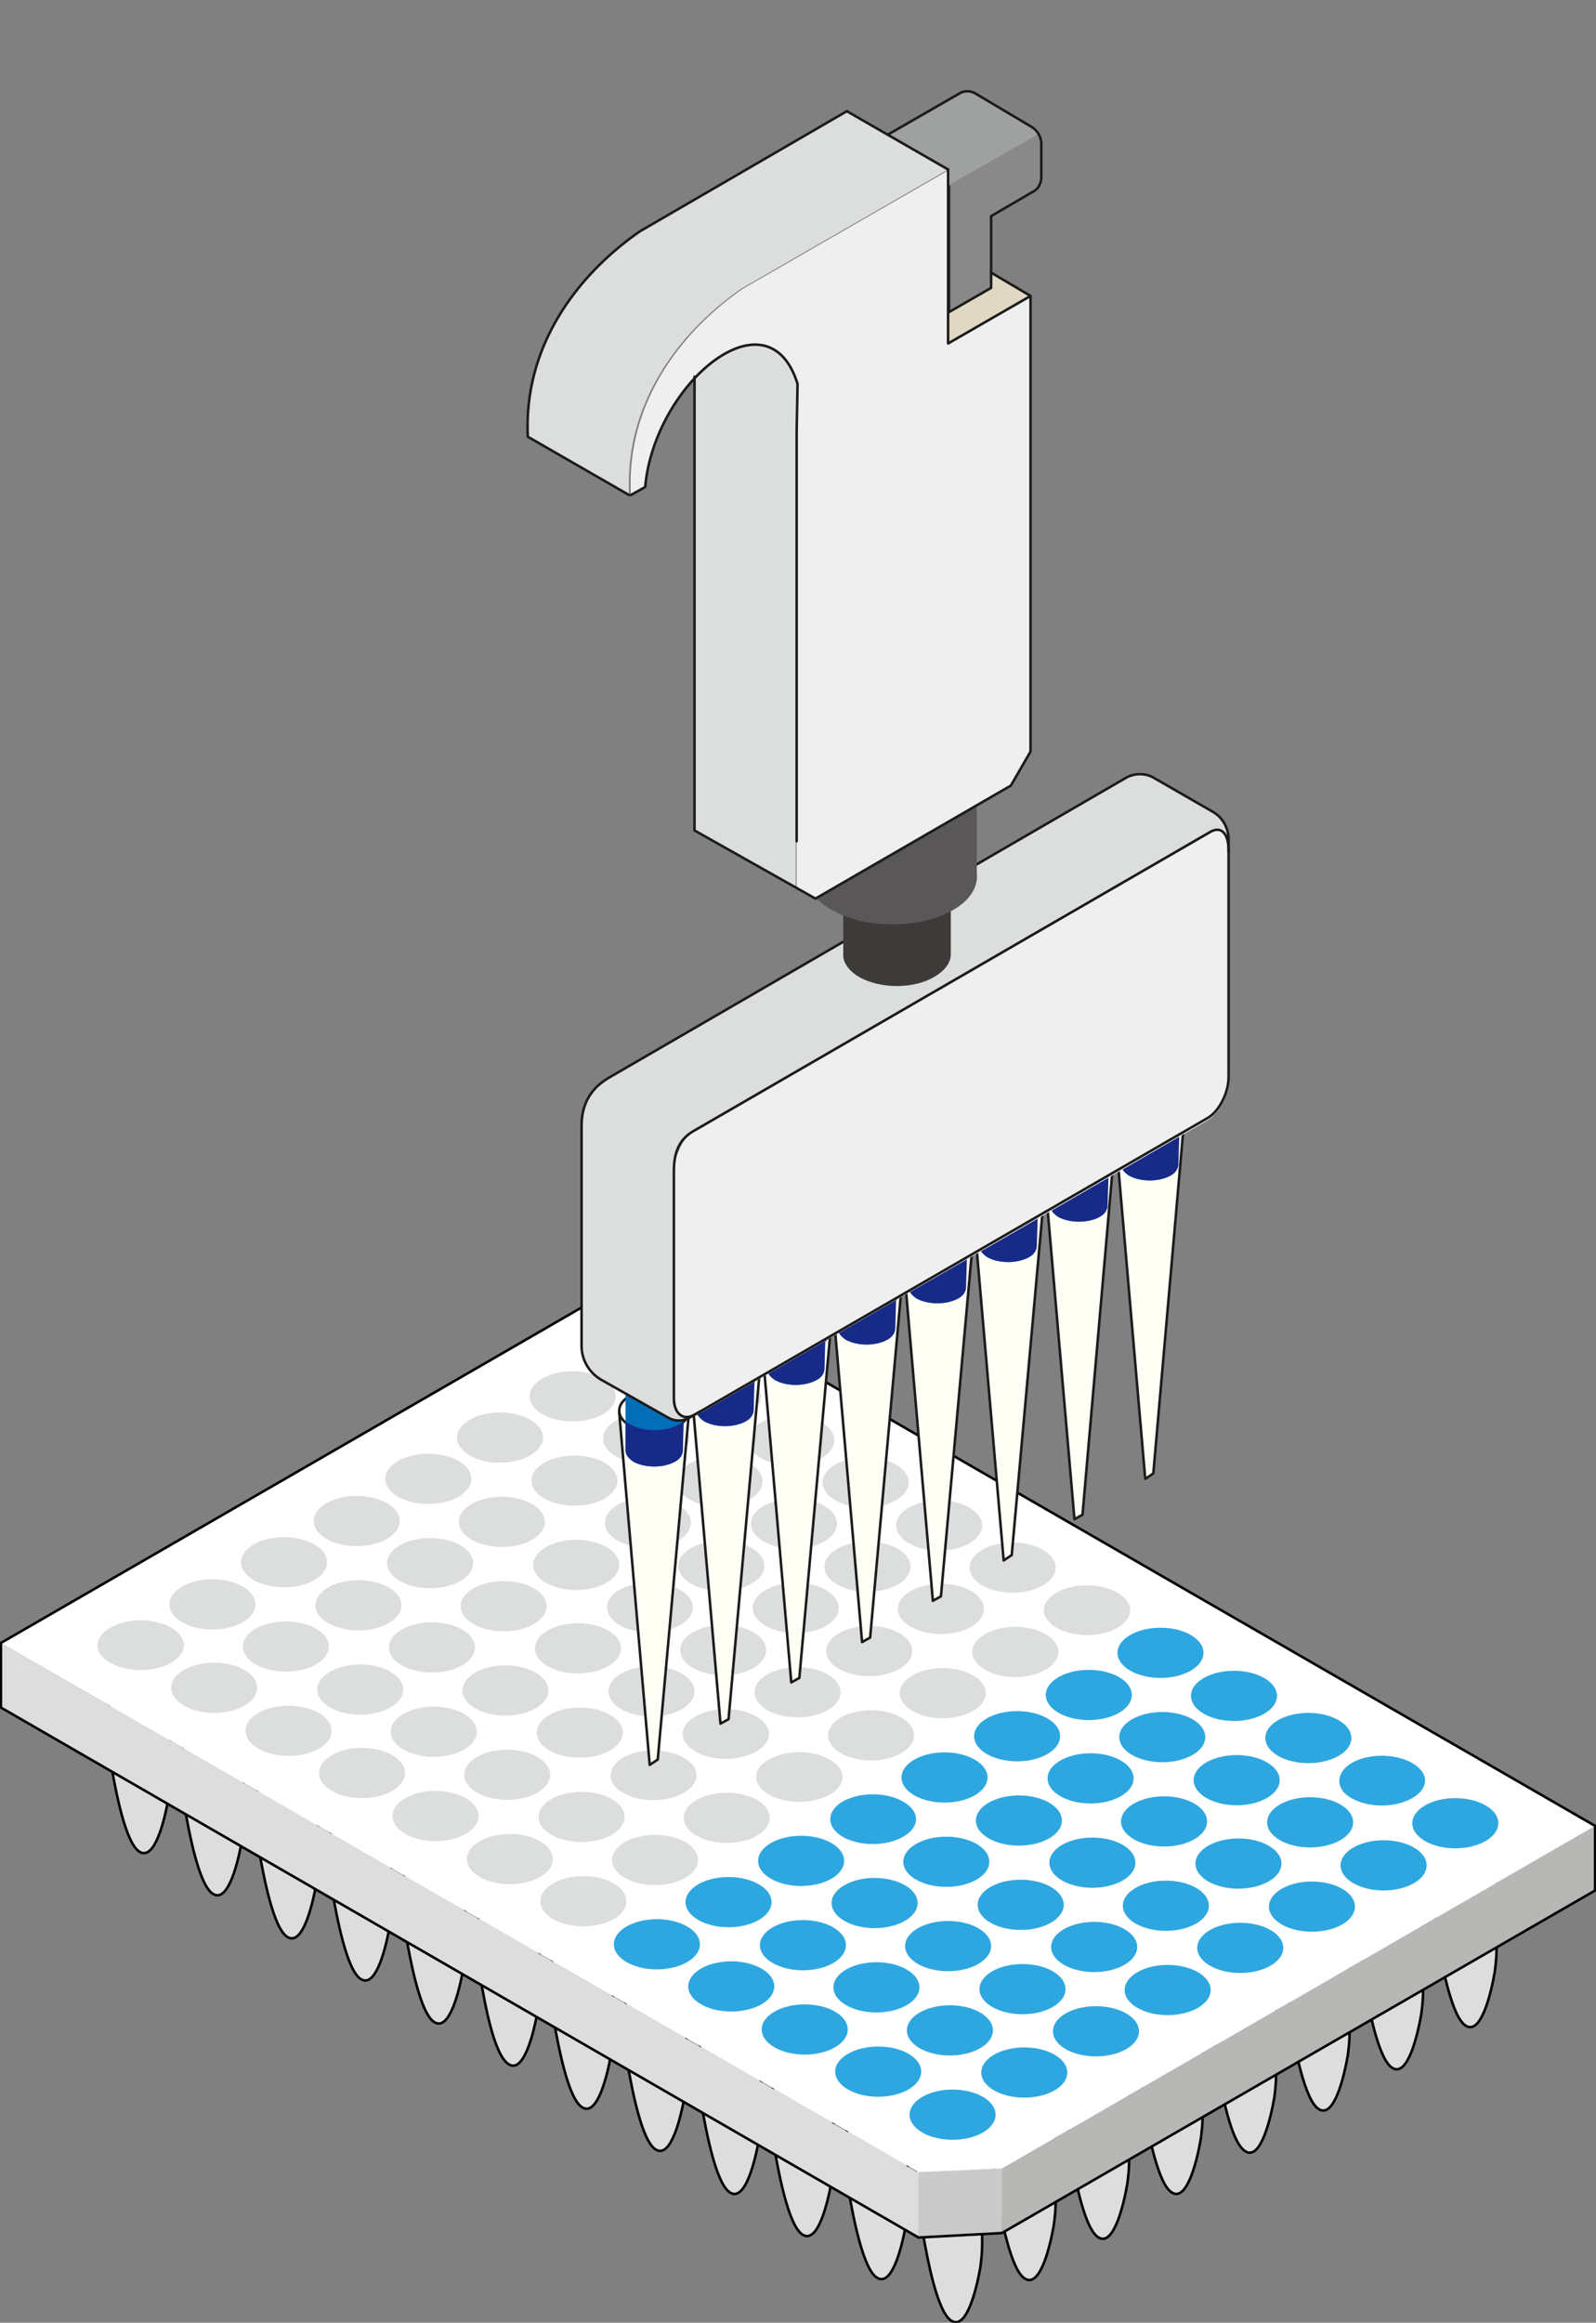 <?xml version="1.0" encoding="utf-8"?>
<!-- Generator: Adobe Illustrator 22.0.1, SVG Export Plug-In . SVG Version: 6.00 Build 0)  -->
<svg version="1.1" id="Layer_1" xmlns="http://www.w3.org/2000/svg" xmlns:xlink="http://www.w3.org/1999/xlink" x="0px" y="0px"
	 viewBox="0 0 178.1 259" style="enable-background:new 0 0 178.1 259;" xml:space="preserve">
<rect x="0" y="0" width="178.1" height="259" fill="#808080" stroke="none"/>
<style type="text/css">
	.st0{fill:#DDDDDD;stroke:#000000;stroke-width:0.283;stroke-linecap:round;stroke-linejoin:round;stroke-miterlimit:10;}
	.st1{fill:#CACACA;}
	.st2{fill:#B7B7B6;}
	.st3{fill:#DDDDDD;}
	.st4{fill:#FFFFFF;}
	.st5{fill:none;stroke:#000000;stroke-width:0.283;stroke-linecap:round;stroke-linejoin:round;stroke-miterlimit:10;}
	.st6{fill:#DCDDDD;}
	.st7{fill:#2EA7E0;}
	.st8{fill:#FFFFF6;}
	.st9{fill:none;stroke:#1B1B1B;stroke-width:0.283;stroke-linecap:round;stroke-linejoin:round;stroke-miterlimit:10;}
	.st10{fill:#036EB8;}
	.st11{fill:#172A88;}
	.st12{fill:#EFEFEF;}
	.st13{fill:#3E3A39;}
	.st14{fill:#595757;}
	.st15{fill:#E0D8C3;}
	.st16{fill:#9FA0A0;}
	.st17{fill:#898989;}
</style>
<g id="tube">
	<path class="st0" d="M160.2,200.8l6.8,3.9v12.7c0,0.9-0.1,1.7-0.2,2.5c-0.4,2.3-1.5,7-3.2,6c-1.6-0.9-2.7-6.9-3.2-9.7
		c-0.1-0.9-0.2-1.8-0.2-2.7L160.2,200.8L160.2,200.8z"/>
	<path class="st0" d="M152,205.5l6.8,3.9v12.7c0,0.9-0.1,1.7-0.2,2.5c-0.4,2.3-1.5,7-3.2,6c-1.6-0.9-2.7-6.9-3.2-9.7
		c-0.1-0.9-0.2-1.8-0.2-2.7L152,205.5L152,205.5z"/>
	<path class="st0" d="M143.8,210.1l6.8,3.9v12.7c0,0.9-0.1,1.7-0.2,2.5c-0.4,2.3-1.5,7-3.2,6c-1.6-0.9-2.7-6.9-3.2-9.7
		c-0.1-0.9-0.2-1.8-0.2-2.7L143.8,210.1L143.8,210.1z"/>
	<path class="st0" d="M135.6,214.8l6.8,3.9v12.7c0,0.9-0.1,1.7-0.2,2.5c-0.4,2.3-1.5,7-3.2,6s-2.7-6.9-3.2-9.7
		c-0.1-0.9-0.2-1.8-0.2-2.7L135.6,214.8L135.6,214.8z"/>
	<path class="st0" d="M127.4,219.5l6.8,3.9V236c0,0.9-0.1,1.7-0.2,2.5c-0.4,2.3-1.5,7-3.2,6c-1.6-0.9-2.7-6.9-3.2-9.7
		c-0.1-0.9-0.2-1.8-0.2-2.7C127.4,232.1,127.4,219.5,127.4,219.5z"/>
	<path class="st0" d="M119.2,224.4l6.8,3.9V241c0,0.9-0.1,1.7-0.2,2.5c-0.4,2.3-1.5,7-3.2,6c-1.6-0.9-2.7-6.9-3.2-9.7
		c-0.1-0.9-0.2-1.8-0.2-2.7L119.2,224.4L119.2,224.4z"/>
	<path class="st0" d="M111,229l6.8,3.9v12.7c0,0.9-0.1,1.7-0.2,2.5c-0.4,2.3-1.5,7-3.2,6c-1.6-0.9-2.7-6.9-3.2-9.7
		c-0.1-0.9-0.2-1.8-0.2-2.7L111,229L111,229z"/>
	<path class="st0" d="M102.8,233.7l6.8,3.9v12.7c0,0.9-0.1,1.7-0.2,2.5c-0.4,2.3-1.5,7-3.2,6c-1.6-0.9-2.7-6.9-3.2-9.7
		c-0.1-0.9-0.2-1.8-0.2-2.7L102.8,233.7L102.8,233.7z"/>
	<path class="st0" d="M94.5,228.9l6.8,3.9v12.7c0,0.9-0.1,1.7-0.2,2.5c-0.4,2.3-1.5,7-3.2,6c-1.6-0.9-2.7-6.9-3.2-9.7
		c-0.1-0.9-0.2-1.8-0.2-2.7L94.5,228.9L94.5,228.9z"/>
	<path class="st0" d="M86.3,224.1L93,228v12.7c0,0.9-0.1,1.7-0.2,2.5c-0.4,2.3-1.5,7-3.2,6c-1.6-0.9-2.7-6.9-3.2-9.7
		c-0.1-0.9-0.2-1.8-0.2-2.7L86.3,224.1L86.3,224.1z"/>
	<path class="st0" d="M78.1,219.4l6.8,3.9V236c0,0.9-0.1,1.7-0.2,2.5c-0.4,2.3-1.5,7-3.2,6c-1.6-0.9-2.7-6.9-3.2-9.7
		c-0.1-0.9-0.2-1.8-0.2-2.7L78.1,219.4L78.1,219.4z"/>
	<path class="st0" d="M69.8,214.6l6.8,3.9v12.7c0,0.9-0.1,1.7-0.2,2.5c-0.4,2.3-1.5,7-3.2,6c-1.6-0.9-2.7-6.9-3.2-9.7
		c-0.1-0.9-0.2-1.8-0.2-2.7L69.8,214.6L69.8,214.6z"/>
	<path class="st0" d="M61.6,209.9l6.8,3.9v12.7c0,0.9-0.1,1.7-0.2,2.5c-0.4,2.3-1.5,7-3.2,6c-1.6-0.9-2.7-6.9-3.2-9.7
		c-0.1-0.9-0.2-1.8-0.2-2.7C61.6,222.6,61.6,209.9,61.6,209.9z"/>
	<path class="st0" d="M53.4,205.1l6.8,3.9v12.7c0,0.9-0.1,1.7-0.2,2.5c-0.4,2.3-1.5,7-3.2,6s-2.7-6.9-3.2-9.7
		c-0.1-0.9-0.2-1.8-0.2-2.7C53.4,217.8,53.4,205.1,53.4,205.1z"/>
	<path class="st0" d="M45.1,200.4l6.8,3.9V217c0,0.9-0.1,1.7-0.2,2.5c-0.4,2.3-1.5,7-3.2,6c-1.6-0.9-2.7-6.9-3.2-9.7
		c-0.1-0.9-0.2-1.8-0.2-2.7C45.1,213.1,45.1,200.4,45.1,200.4z"/>
	<path class="st0" d="M36.9,195.6l6.8,3.9v12.7c0,0.9-0.1,1.7-0.2,2.5c-0.4,2.3-1.5,7-3.2,6c-1.6-0.9-2.7-6.9-3.2-9.7
		c-0.1-0.9-0.2-1.8-0.2-2.7C36.9,208.3,36.9,195.6,36.9,195.6z"/>
	<path class="st0" d="M28.7,190.9l6.8,3.9v12.7c0,0.9-0.1,1.7-0.2,2.5c-0.4,2.3-1.5,7-3.2,6c-1.6-0.9-2.7-6.9-3.2-9.7
		c-0.1-0.9-0.2-1.8-0.2-2.7C28.7,203.6,28.7,190.9,28.7,190.9z"/>
	<path class="st0" d="M20.4,186.1l6.8,3.9v12.7c0,0.9-0.1,1.7-0.2,2.5c-0.4,2.3-1.5,7-3.2,6c-1.6-0.9-2.7-6.9-3.2-9.7
		c-0.1-0.9-0.2-1.8-0.2-2.7C20.4,198.8,20.4,186.1,20.4,186.1z"/>
	<path class="st0" d="M12.2,181.4l6.8,3.9V198c0,0.9-0.1,1.7-0.2,2.5c-0.4,2.3-1.5,7-3.2,6c-1.6-0.9-2.7-6.9-3.2-9.7
		c-0.1-0.9-0.2-1.8-0.2-2.7V181.4z"/>
</g>
<g id="colour_00000031925499990504231240000010936609016988923567_">
	<polygon class="st1" points="111.8,249.1 102.5,249.5 102.3,242.1 112,241.8 	"/>
	<path class="st2" d="M178,203.6c0,0.1,0,7.2,0,7.2L111.8,249v-0.1v-7.1L178,203.6z"/>
	<polygon class="st3" points="102.5,242.4 102.5,249.5 0.1,190.4 0.1,183.2 102.5,242.3 	"/>
	<path class="st4" d="M178,203.6l-66.2,38.2l-9.3,0.4l-102.4-59l71.2-41.1L178,203.6z"/>
</g>
<path id="line_00000181045925085135365470000002340904314283159192_" class="st5" d="M102.5,249.5L0.1,190.4v-7.2l71.2-41.1
	L178,203.6c0,0.1,0,7.2,0,7.2L111.8,249L102.5,249.5"/>
<g>
	<ellipse class="st6" cx="71.9" cy="151" rx="4.8" ry="2.8"/>
	<ellipse class="st6" cx="63.9" cy="155.7" rx="4.8" ry="2.8"/>
	<ellipse class="st6" cx="55.8" cy="160.3" rx="4.8" ry="2.8"/>
	<ellipse class="st6" cx="47.8" cy="164.9" rx="4.8" ry="2.8"/>
	<ellipse class="st6" cx="39.8" cy="169.6" rx="4.8" ry="2.8"/>
	<ellipse class="st6" cx="31.7" cy="174.2" rx="4.8" ry="2.8"/>
	<ellipse class="st6" cx="23.7" cy="178.9" rx="4.8" ry="2.8"/>
	<path class="st6" d="M12.3,181.5c1.9-1.1,4.9-1.1,6.8,0s1.9,2.8,0,3.9c-1.9,1.1-4.9,1.1-6.8,0C10.4,184.4,10.4,182.6,12.3,181.5z"
		/>
</g>
<g>
	<ellipse class="st6" cx="80.1" cy="155.8" rx="4.8" ry="2.8"/>
	<ellipse class="st6" cx="72.1" cy="160.4" rx="4.8" ry="2.8"/>
	<ellipse class="st6" cx="64.1" cy="165.1" rx="4.8" ry="2.8"/>
	<ellipse class="st6" cx="56" cy="169.7" rx="4.8" ry="2.8"/>
	<ellipse class="st6" cx="48" cy="174.3" rx="4.8" ry="2.8"/>
	<ellipse class="st6" cx="40" cy="179" rx="4.8" ry="2.8"/>
	<ellipse class="st6" cx="31.9" cy="183.6" rx="4.8" ry="2.8"/>
	<ellipse class="st6" cx="23.9" cy="188.2" rx="4.8" ry="2.8"/>
</g>
<g>
	<ellipse class="st6" cx="88.3" cy="160.6" rx="4.8" ry="2.8"/>
	<ellipse class="st6" cx="80.3" cy="165.2" rx="4.8" ry="2.8"/>
	<ellipse class="st6" cx="72.3" cy="169.8" rx="4.8" ry="2.8"/>
	<ellipse class="st6" cx="64.3" cy="174.5" rx="4.8" ry="2.8"/>
	<ellipse class="st6" cx="56.2" cy="179.1" rx="4.8" ry="2.8"/>
	<ellipse class="st6" cx="48.2" cy="183.7" rx="4.8" ry="2.8"/>
	<ellipse class="st6" cx="40.2" cy="188.4" rx="4.8" ry="2.8"/>
	<ellipse class="st6" cx="32.2" cy="193" rx="4.8" ry="2.8"/>
</g>
<g>
	<ellipse class="st6" cx="96.6" cy="165.3" rx="4.8" ry="2.8"/>
	<ellipse class="st6" cx="88.6" cy="169.9" rx="4.8" ry="2.8"/>
	<ellipse class="st6" cx="80.5" cy="174.6" rx="4.8" ry="2.8"/>
	<path class="st6" d="M69.1,177.3c1.9-1.1,4.9-1.1,6.8,0s1.9,2.8,0,3.9s-4.9,1.1-6.8,0C67.3,180.1,67.3,178.3,69.1,177.3z"/>
	<ellipse class="st6" cx="64.5" cy="183.8" rx="4.8" ry="2.8"/>
	<ellipse class="st6" cx="56.4" cy="188.5" rx="4.8" ry="2.8"/>
	<ellipse class="st6" cx="48.4" cy="193.1" rx="4.8" ry="2.8"/>
	<ellipse class="st6" cx="40.4" cy="197.7" rx="4.8" ry="2.8"/>
</g>
<g>
	<ellipse class="st6" cx="104.8" cy="170.1" rx="4.8" ry="2.8"/>
	<ellipse class="st6" cx="96.8" cy="174.7" rx="4.8" ry="2.8"/>
	<ellipse class="st6" cx="88.8" cy="179.3" rx="4.8" ry="2.8"/>
	<ellipse class="st6" cx="80.7" cy="184" rx="4.8" ry="2.8"/>
	<ellipse class="st6" cx="72.7" cy="188.6" rx="4.8" ry="2.8"/>
	<ellipse class="st6" cx="64.7" cy="193.2" rx="4.8" ry="2.8"/>
	<ellipse class="st6" cx="56.6" cy="197.9" rx="4.8" ry="2.8"/>
	<ellipse class="st6" cx="48.6" cy="202.5" rx="4.8" ry="2.8"/>
</g>
<g>
	<ellipse class="st6" cx="113" cy="174.8" rx="4.8" ry="2.8"/>
	<ellipse class="st6" cx="105" cy="179.4" rx="4.8" ry="2.8"/>
	<ellipse class="st6" cx="97" cy="184.1" rx="4.8" ry="2.8"/>
	<ellipse class="st6" cx="89" cy="188.7" rx="4.8" ry="2.8"/>
	<path class="st6" d="M77.6,191.4c1.9-1.1,4.9-1.1,6.8,0s1.9,2.8,0,3.9c-1.9,1.1-4.9,1.1-6.8,0C75.7,194.2,75.7,192.5,77.6,191.4z"
		/>
	<path class="st6" d="M69.5,196c1.9-1.1,4.9-1.1,6.8,0s1.9,2.8,0,3.9c-1.9,1.1-4.9,1.1-6.8,0C67.7,198.9,67.7,197.1,69.5,196z"/>
	<ellipse class="st6" cx="64.9" cy="202.6" rx="4.8" ry="2.8"/>
	<ellipse class="st6" cx="56.9" cy="207.3" rx="4.8" ry="2.8"/>
</g>
<g>
	<path class="st6" d="M117.9,177.6c1.9-1.1,4.9-1.1,6.8,0s1.9,2.8,0,3.9c-1.9,1.1-4.9,1.1-6.8,0S116,178.7,117.9,177.6z"/>
	<ellipse class="st6" cx="113.3" cy="184.2" rx="4.8" ry="2.8"/>
	<ellipse class="st6" cx="105.2" cy="188.8" rx="4.8" ry="2.8"/>
	<ellipse class="st6" cx="97.2" cy="193.5" rx="4.8" ry="2.8"/>
	<path class="st6" d="M85.8,196.2c1.9-1.1,4.9-1.1,6.8,0s1.9,2.8,0,3.9c-1.9,1.1-4.9,1.1-6.8,0C83.9,199,83.9,197.2,85.8,196.2z"/>
	<ellipse class="st6" cx="81.1" cy="202.7" rx="4.8" ry="2.8"/>
	<ellipse class="st6" cx="73.1" cy="207.4" rx="4.8" ry="2.8"/>
	<ellipse class="st6" cx="65.1" cy="212" rx="4.8" ry="2.8"/>
</g>
<g>
	<ellipse class="st7" cx="129.5" cy="184.3" rx="4.8" ry="2.8"/>
	<ellipse class="st7" cx="121.5" cy="189" rx="4.8" ry="2.8"/>
	<ellipse class="st7" cx="113.5" cy="193.6" rx="4.8" ry="2.8"/>
	<ellipse class="st7" cx="105.4" cy="198.2" rx="4.8" ry="2.8"/>
	<path class="st7" d="M94,200.9c1.9-1.1,4.9-1.1,6.8,0s1.9,2.8,0,3.9c-1.9,1.1-4.9,1.1-6.8,0C92.2,203.7,92.2,202,94,200.9z"/>
	<ellipse class="st7" cx="89.4" cy="207.5" rx="4.8" ry="2.8"/>
	<ellipse class="st7" cx="81.3" cy="212.1" rx="4.8" ry="2.8"/>
	<ellipse class="st7" cx="73.3" cy="216.8" rx="4.8" ry="2.8"/>
</g>
<g>
	<ellipse class="st7" cx="137.7" cy="189.1" rx="4.8" ry="2.8"/>
	<ellipse class="st7" cx="129.7" cy="193.7" rx="4.8" ry="2.8"/>
	<ellipse class="st7" cx="121.7" cy="198.3" rx="4.8" ry="2.8"/>
	<ellipse class="st7" cx="113.7" cy="203" rx="4.8" ry="2.8"/>
	<ellipse class="st7" cx="105.6" cy="207.6" rx="4.8" ry="2.8"/>
	<ellipse class="st7" cx="97.6" cy="212.2" rx="4.8" ry="2.8"/>
	<ellipse class="st7" cx="89.6" cy="216.9" rx="4.8" ry="2.8"/>
	<ellipse class="st7" cx="81.6" cy="221.5" rx="4.8" ry="2.8"/>
</g>
<g>
	<ellipse class="st7" cx="146" cy="193.8" rx="4.8" ry="2.8"/>
	<ellipse class="st7" cx="138" cy="198.5" rx="4.8" ry="2.8"/>
	<ellipse class="st7" cx="129.9" cy="203.1" rx="4.8" ry="2.8"/>
	<ellipse class="st7" cx="121.9" cy="207.7" rx="4.8" ry="2.8"/>
	<ellipse class="st7" cx="113.9" cy="212.4" rx="4.8" ry="2.8"/>
	<ellipse class="st7" cx="105.8" cy="217" rx="4.8" ry="2.8"/>
	<ellipse class="st7" cx="97.8" cy="221.6" rx="4.8" ry="2.8"/>
	<ellipse class="st7" cx="89.8" cy="226.3" rx="4.8" ry="2.8"/>
</g>
<g>
	<path class="st7" d="M150.8,196.6c1.9-1.1,4.9-1.1,6.8,0c1.9,1.1,1.9,2.8,0,3.9c-1.9,1.1-4.9,1.1-6.8,0
		C149,199.5,149,197.7,150.8,196.6z"/>
	<ellipse class="st7" cx="146.2" cy="203.2" rx="4.8" ry="2.8"/>
	<ellipse class="st7" cx="138.2" cy="207.8" rx="4.8" ry="2.8"/>
	<ellipse class="st7" cx="130.1" cy="212.5" rx="4.8" ry="2.8"/>
	<ellipse class="st7" cx="122.1" cy="217.1" rx="4.8" ry="2.8"/>
	<ellipse class="st7" cx="114.1" cy="221.8" rx="4.8" ry="2.8"/>
	<ellipse class="st7" cx="106" cy="226.4" rx="4.8" ry="2.8"/>
	<ellipse class="st7" cx="98" cy="231" rx="4.8" ry="2.8"/>
</g>
<g>
	<ellipse class="st7" cx="162.4" cy="203.3" rx="4.8" ry="2.8"/>
	<ellipse class="st7" cx="154.4" cy="208" rx="4.8" ry="2.8"/>
	<ellipse class="st7" cx="146.4" cy="212.6" rx="4.8" ry="2.8"/>
	<ellipse class="st7" cx="138.4" cy="217.2" rx="4.8" ry="2.8"/>
	<ellipse class="st7" cx="130.3" cy="221.9" rx="4.8" ry="2.8"/>
	<ellipse class="st7" cx="122.3" cy="226.5" rx="4.8" ry="2.8"/>
	<ellipse class="st7" cx="114.3" cy="231.1" rx="4.8" ry="2.8"/>
	<ellipse class="st7" cx="106.3" cy="235.8" rx="4.8" ry="2.8"/>
</g>
<g>
	<g>
		<g>
			<path class="st8" d="M69.1,157.6c-0.1-0.7,0.2-1.3,1.1-1.9c1.5-0.9,4-0.9,5.5,0c0.8,0.4,1.1,1,1.1,1.6v0.2
				c-0.1,0.5-0.4,1-1.1,1.4c-1.5,0.9-4,0.9-5.5,0C69.6,158.5,69.2,158,69.1,157.6z"/>
			<path class="st8" d="M84.8,152.7L84.8,152.7v0.2c-0.1,0.5-0.4,1-1.1,1.4c-1.5,0.9-4,0.9-5.5,0c-0.6-0.4-1-0.8-1.1-1.3l0,0
				c-0.1-0.7,0.2-1.3,1.1-1.8c1.5-0.9,4-0.9,5.5,0C84.4,151.6,84.8,152.2,84.8,152.7z"/>
			<path class="st8" d="M84.9,148.4c-0.1-0.7,0.2-1.3,1.1-1.9c1.5-0.9,4-0.9,5.5,0c0.8,0.4,1.1,1,1.1,1.6v0.2
				c-0.1,0.5-0.4,1-1.1,1.4c-1.5,0.9-4,0.9-5.5,0C85.4,149.4,85,148.9,84.9,148.4z"/>
			<path class="st8" d="M99.4,142c0.8,0.4,1.1,1,1.1,1.6v0.2c-0.1,0.5-0.4,1-1.1,1.4c-1.5,0.9-4,0.9-5.5,0c-0.6-0.4-1-0.8-1.1-1.3
				c-0.1-0.7,0.2-1.3,1.1-1.8C95.4,141.1,97.9,141.1,99.4,142z"/>
			<path class="st8" d="M100.7,139.3c-0.1-0.7,0.2-1.3,1.1-1.9c1.5-0.9,4-0.9,5.5,0c0.8,0.4,1.1,1,1.1,1.6l0,0v0.2
				c-0.1,0.5-0.4,1-1.1,1.4c-1.5,0.9-4,0.9-5.5,0C101.2,140.3,100.8,139.8,100.7,139.3z"/>
			<path class="st8" d="M108.6,134.8c-0.1-0.7,0.2-1.3,1.1-1.9c1.5-0.9,4-0.9,5.5,0c0.8,0.4,1.1,1,1.1,1.6v0.2
				c-0.1,0.5-0.4,1-1.1,1.4c-1.5,0.9-4,0.9-5.5,0C109,135.7,108.7,135.3,108.6,134.8z"/>
			<path class="st8" d="M123.1,128.4c0.8,0.4,1.1,1,1.1,1.6v0.2c-0.1,0.5-0.4,1-1.1,1.4c-1.5,0.9-4,0.9-5.5,0
				c-0.6-0.4-1-0.8-1.1-1.3l0,0c-0.1-0.7,0.2-1.3,1.1-1.8C119.1,127.5,121.6,127.5,123.1,128.4z"/>
			<path class="st8" d="M124.4,125.7c-0.1-0.7,0.2-1.3,1.1-1.9c1.5-0.9,4-0.9,5.5,0c0.8,0.4,1.1,1,1.1,1.6v0.2
				c-0.1,0.5-0.4,1-1.1,1.4c-1.5,0.9-4,0.9-5.5,0C124.8,126.6,124.5,126.1,124.4,125.7z"/>
			<path class="st8" d="M132.1,125.6l-3.4,38.8l-0.9,0.5l-3.4-39.2c0.1,0.5,0.5,1,1.1,1.3c1.5,0.9,4,0.9,5.5,0
				C131.7,126.6,132.1,126.1,132.1,125.6z"/>
			<path class="st8" d="M124.2,130.1l-3.4,38.8l-0.9,0.5l-3.4-39.2c0.1,0.5,0.5,1,1.1,1.3c1.5,0.9,4,0.9,5.5,0
				C123.8,131.1,124.2,130.6,124.2,130.1z"/>
			<path class="st8" d="M116.3,134.7l-3.4,38.8L112,174l-3.4-39.2c0.1,0.5,0.5,1,1.1,1.3c1.5,0.9,4,0.9,5.5,0
				C115.9,135.7,116.3,135.2,116.3,134.7z"/>
			<path class="st8" d="M108.4,139.2L105,178l-0.9,0.5l-3.4-39.2c0.1,0.5,0.5,1,1.1,1.3c1.5,0.9,4,0.9,5.5,0
				C108,140.3,108.4,139.7,108.4,139.2z"/>
			<path class="st8" d="M100.6,143.8l-3.4,38.8l-0.9,0.5l-3.4-39.2c0.1,0.5,0.5,1,1.1,1.3c1.5,0.9,4,0.9,5.5,0
				C100.1,144.8,100.5,144.3,100.6,143.8z"/>
			<path class="st8" d="M92.7,148.3l-3.4,38.8l-0.9,0.5L85,148.4c0.1,0.5,0.5,1,1.1,1.3c1.5,0.9,4,0.9,5.5,0
				C92.2,149.4,92.6,148.9,92.7,148.3z"/>
			<path class="st8" d="M84.8,152.9l-3.4,38.8l-0.9,0.5L77,153c0.1,0.5,0.5,1,1.1,1.3c1.5,0.9,4,0.9,5.5,0
				C84.3,153.9,84.7,153.4,84.8,152.9z"/>
			<path class="st8" d="M76.9,157.5l-3.4,38.8l-0.9,0.5l-3.4-39.2c0.1,0.5,0.5,1,1.1,1.3c1.5,0.9,4,0.9,5.5,0
				C76.4,158.5,76.8,158,76.9,157.5z"/>
		</g>
		<g>
			<g>
				<ellipse class="st9" cx="73" cy="157.3" rx="3.9" ry="2.3"/>
				<polyline class="st9" points="76.9,157.3 73.4,196.2 72.5,196.8 69.1,157.5 				"/>
			</g>
			<g>
				<ellipse class="st9" cx="80.9" cy="152.7" rx="3.9" ry="2.3"/>
				<polyline class="st9" points="84.8,152.7 81.3,191.7 80.4,192.2 77,153 				"/>
			</g>
			<g>
				<ellipse class="st9" cx="88.8" cy="148.2" rx="3.9" ry="2.3"/>
				<polyline class="st9" points="92.7,148.2 89.2,187.1 88.3,187.6 84.9,148.4 				"/>
			</g>
			<g>
				<ellipse class="st9" cx="96.7" cy="143.6" rx="3.9" ry="2.3"/>
				<polyline class="st9" points="100.6,143.6 97.1,182.6 96.2,183.1 92.8,143.9 				"/>
			</g>
			<g>
				<path class="st9" d="M101.8,137.5c1.5-0.9,4-0.9,5.5,0c1.5,0.9,1.5,2.3,0,3.2s-4,0.9-5.5,0S100.3,138.3,101.8,137.5z"/>
				<polyline class="st9" points="108.5,139.1 105,178 104.1,178.5 100.7,139.3 				"/>
			</g>
			<g>
				<ellipse class="st9" cx="112.5" cy="134.5" rx="3.9" ry="2.3"/>
				<polyline class="st9" points="116.4,134.5 112.9,173.4 112,174 108.6,134.8 				"/>
			</g>
			<g>
				<ellipse class="st9" cx="120.3" cy="129.9" rx="3.9" ry="2.3"/>
				<polyline class="st9" points="124.2,129.9 120.8,168.9 119.9,169.4 116.5,130.2 				"/>
			</g>
			<g>
				<ellipse class="st9" cx="128.2" cy="125.4" rx="3.9" ry="2.3"/>
				<polyline class="st9" points="132.1,125.4 128.7,164.3 127.8,164.9 124.4,125.6 				"/>
			</g>
		</g>
		<g>
			<path class="st10" d="M76.2,161.7v-8c0-0.5-0.3-1-0.9-1.4c-1.3-0.7-3.3-0.7-4.6,0c-0.6,0.4-0.9,0.8-0.9,1.3l0,0v8.1l0,0l0,0l0,0
				c0,0.5,0.3,0.9,0.9,1.3c1.3,0.7,3.3,0.7,4.6,0C75.9,162.7,76.2,162.2,76.2,161.7L76.2,161.7L76.2,161.7L76.2,161.7z"/>
			<path class="st10" d="M84.1,157.2v-8c0-0.5-0.3-1-0.9-1.4c-1.3-0.7-3.3-0.7-4.6,0c-0.6,0.4-0.9,0.8-0.9,1.3l0,0v8.1l0,0l0,0l0,0
				c0,0.5,0.3,0.9,0.9,1.3c1.3,0.7,3.3,0.7,4.6,0C83.8,158.1,84.1,157.7,84.1,157.2L84.1,157.2L84.1,157.2L84.1,157.2z"/>
			<path class="st10" d="M92,152.6v-8c0-0.5-0.3-1-0.9-1.4c-1.3-0.7-3.3-0.7-4.6,0c-0.6,0.4-0.9,0.8-0.9,1.3l0,0v8.1l0,0l0,0l0,0
				c0,0.5,0.3,0.9,0.9,1.3c1.3,0.7,3.3,0.7,4.6,0C91.7,153.6,92,153.1,92,152.6L92,152.6L92,152.6L92,152.6z"/>
			<path class="st10" d="M99.9,148.1v-8c0-0.5-0.3-1-0.9-1.4c-1.3-0.7-3.3-0.7-4.6,0c-0.6,0.4-0.9,0.8-0.9,1.3l0,0v8.1l0,0l0,0l0,0
				c0,0.5,0.3,0.9,0.9,1.3c1.3,0.7,3.3,0.7,4.6,0C99.6,149,99.9,148.6,99.9,148.1L99.9,148.1L99.9,148.1L99.9,148.1z"/>
			<path class="st10" d="M107.8,143.5v-8c0-0.5-0.3-1-0.9-1.4c-1.3-0.7-3.3-0.7-4.6,0c-0.6,0.4-0.9,0.8-0.9,1.3l0,0v8.1l0,0l0,0l0,0
				c0,0.5,0.3,0.9,0.9,1.3c1.3,0.7,3.3,0.7,4.6,0C107.5,144.5,107.8,144,107.8,143.5L107.8,143.5L107.8,143.5L107.8,143.5z"/>
			<path class="st10" d="M115.7,138.9v-8c0-0.5-0.3-1-0.9-1.4c-1.3-0.7-3.3-0.7-4.6,0c-0.6,0.4-0.9,0.8-0.9,1.3l0,0v8.1l0,0l0,0l0,0
				c0,0.5,0.3,0.9,0.9,1.3c1.3,0.7,3.3,0.7,4.6,0C115.3,139.9,115.7,139.4,115.7,138.9L115.7,138.9L115.7,138.9L115.7,138.9z"/>
			<path class="st10" d="M123.6,134.4v-8c0-0.5-0.3-1-0.9-1.4c-1.3-0.7-3.3-0.7-4.6,0c-0.6,0.4-0.9,0.8-0.9,1.3l0,0v8.1l0,0l0,0l0,0
				c0,0.5,0.3,0.9,0.9,1.3c1.3,0.7,3.3,0.7,4.6,0C123.2,135.3,123.6,134.9,123.6,134.4L123.6,134.4L123.6,134.4L123.6,134.4z"/>
			<path class="st10" d="M131.5,129.8v-8c0-0.5-0.3-1-0.9-1.4c-1.3-0.7-3.3-0.7-4.6,0c-0.6,0.4-0.9,0.8-0.9,1.3l0,0v8.1l0,0l0,0l0,0
				c0,0.5,0.3,0.9,0.9,1.3c1.3,0.7,3.3,0.7,4.6,0C131.1,130.8,131.4,130.3,131.5,129.8L131.5,129.8L131.5,129.8L131.5,129.8z"/>
		</g>
		<g>
			<path class="st11" d="M76.2,161.7L76.2,161.7L76.2,161.7c0,0.5-0.3,1-0.9,1.3c-1.3,0.7-3.3,0.7-4.6,0c-0.6-0.4-0.9-0.8-0.9-1.3
				l0,0v-3.2c0.1,0.1,0.3,0.2,0.5,0.3c1.5,0.9,4,0.9,5.5,0c0.2-0.1,0.3-0.2,0.5-0.3L76.2,161.7z"/>
			<path class="st11" d="M84.1,157.2L84.1,157.2L84.1,157.2c0,0.5-0.3,1-0.9,1.3c-1.3,0.7-3.3,0.7-4.6,0c-0.6-0.4-0.9-0.8-0.9-1.3
				l0,0V154c0.1,0.1,0.3,0.2,0.5,0.3c1.5,0.9,4,0.9,5.5,0c0.2-0.1,0.3-0.2,0.5-0.3L84.1,157.2z"/>
			<path class="st11" d="M92,152.6L92,152.6L92,152.6c0,0.5-0.3,1-0.9,1.3c-1.3,0.7-3.3,0.7-4.6,0c-0.6-0.4-0.9-0.8-0.9-1.3l0,0
				v-3.2c0.1,0.1,0.3,0.2,0.5,0.3c1.5,0.9,4,0.9,5.5,0c0.2-0.1,0.3-0.2,0.5-0.3L92,152.6z"/>
			<path class="st11" d="M99.9,148.1L99.9,148.1L99.9,148.1c0,0.5-0.3,1-0.9,1.3c-1.3,0.7-3.3,0.7-4.6,0c-0.6-0.4-0.9-0.8-0.9-1.3
				l0,0v-3.2c0.1,0.1,0.3,0.2,0.5,0.3c1.5,0.9,4,0.9,5.5,0c0.2-0.1,0.3-0.2,0.5-0.3L99.9,148.1z"/>
			<path class="st11" d="M107.8,143.5L107.8,143.5L107.8,143.5c0,0.5-0.3,1-0.9,1.3c-1.3,0.7-3.3,0.7-4.6,0
				c-0.6-0.4-0.9-0.8-0.9-1.3l0,0v-3.2c0.1,0.1,0.3,0.2,0.5,0.3c1.5,0.9,4,0.9,5.5,0c0.2-0.1,0.3-0.2,0.5-0.3L107.8,143.5z"/>
			<path class="st11" d="M115.7,138.9L115.7,138.9L115.7,138.9c0,0.5-0.3,1-0.9,1.3c-1.3,0.7-3.3,0.7-4.6,0
				c-0.6-0.4-0.9-0.8-0.9-1.3l0,0v-3.2c0.1,0.1,0.3,0.2,0.5,0.3c1.5,0.9,4,0.9,5.5,0c0.2-0.1,0.3-0.2,0.5-0.3L115.7,138.9z"/>
			<path class="st11" d="M123.6,134.4L123.6,134.4L123.6,134.4c0,0.5-0.3,1-0.9,1.3c-1.3,0.7-3.3,0.7-4.6,0
				c-0.6-0.4-0.9-0.8-0.9-1.3l0,0v-3.2c0.1,0.1,0.3,0.2,0.5,0.3c1.5,0.9,4,0.9,5.5,0c0.2-0.1,0.3-0.2,0.5-0.3L123.6,134.4z"/>
			<path class="st11" d="M131.5,129.8L131.5,129.8L131.5,129.8c0,0.5-0.3,1-0.9,1.3c-1.3,0.7-3.3,0.7-4.6,0
				c-0.6-0.4-0.9-0.8-0.9-1.3l0,0v-3.2c0.1,0.1,0.3,0.2,0.5,0.3c1.5,0.9,4,0.9,5.5,0c0.2-0.1,0.3-0.2,0.5-0.3L131.5,129.8z"/>
		</g>
	</g>
	<g>
		<g>
			<path class="st6" d="M135.3,90.5l-6.6-3.8c-0.9-0.5-2.1-0.5-3,0l-57.8,33.5c-0.9,0.5-1.7,1.3-2.2,2.2c-0.5,0.9-0.8,2-0.8,3.1
				v24.6c0,1.5,0.8,2.9,2.1,3.7l7.6,4.3c0.7,0.4,1.6,0.4,2.3,0l0.5-0.3c-1.3,0.6-2.3-0.2-2.3-1.9v-25.3c0-0.8,0.2-1.7,0.6-2.5
				c0.4-0.9,1.1-1.8,1.8-2.2l21.1-12.2l36.3-21c1.3-0.7,2.1,0.2,2.1,1.9v-1.1C137.1,92.3,136.5,91.1,135.3,90.5z"/>
			<path class="st12" d="M137.1,94.7c0-1.7-0.8-2.6-2.1-1.9l-36.3,21L77.6,126c-0.7,0.4-1.4,1.2-1.8,2.2c-0.4,0.8-0.6,1.7-0.6,2.5
				V156c0,1.7,1,2.6,2.3,1.9l0,0l0.4-0.2l20.8-12l15-8.6l21.1-12.2c1.3-0.8,2.4-2.9,2.4-4.6V94.9C137.1,94.8,137.1,94.8,137.1,94.7z
				"/>
		</g>
		<path class="st9" d="M137.1,95v-1.4c0-1.3-0.7-2.5-1.8-3.1l-6.6-3.8c-0.9-0.5-2.1-0.5-3,0l-57.8,33.5c-2.2,1.3-3,3.2-3,5.3v24.6
			c0,1.5,0.8,2.9,2.1,3.7l7.6,4.3c0.7,0.4,1.6,0.4,2.3,0l1.2-0.7"/>
		<path class="st9" d="M77.6,126L135,92.8c1.3-0.8,2.1,0.2,2.1,2v25.3c0,1.8-1.1,3.9-2.4,4.6l-57.1,33c-1.3,0.8-2.4,0-2.4-1.8v-25.3
			C75.2,128.3,75.9,126.9,77.6,126z"/>
	</g>
	<g>
		<g>
			<path class="st13" d="M106.1,98c0,0-0.1,0-0.2,0c-1.5,0-11.8,0-11.8,0v8.7c0.1,0.8,0.7,1.6,1.7,2.2c2.4,1.4,6.2,1.4,8.5,0
				c1.2-0.7,1.8-1.6,1.8-2.5V98z"/>
			<path class="st14" d="M109,97.3L109,97.3V80c0,0-0.1,0-0.4,0c-2.7,0-18.5,0-18.5,0v17.7l0,0c0,1.4,0.9,2.8,2.8,3.8
				c3.7,2.1,9.7,2.1,13.4,0C108.3,100.4,109.2,98.8,109,97.3z"/>
		</g>
		<g>
			<path class="st12" d="M105.8,27.7v10.6L115,33v50.8l-2.2,3.9L91,100.2L88.9,99V48l0.1-5.3c-1.9-6.3-7.2-5.2-11.4-0.8
				c-2.9,3-5.2,7.6-5.6,12.3l-1.6,0.9c-0.5-9.9,5.3-17.9,12.5-22.9L106,18.9v8.8H105.8z"/>
			<path class="st6" d="M88.9,42.7L88.8,48v51l-11.3-6.5V41.9C81.7,37.6,87,36.4,88.9,42.7z"/>
			<polygon class="st15" points="115,33 105.8,38.3 105.8,27.7 			"/>
			<path class="st6" d="M105.8,18.9L82.7,32.2c-7.2,5-13,13-12.5,22.9l-11.3-6.5c-0.5-9.9,5.3-17.9,12.5-22.9l23.1-13.3L105.8,18.9z
				"/>
		</g>
		<g>
			<polygon class="st16" points="107.4,10.2 99.1,15 105.8,18.9 105.8,20.7 116,14.9 115.7,14.4 108.3,10.1 			"/>
			<polygon class="st17" points="116,14.9 105.8,20.7 105.8,34.7 110.6,32 110.6,24 116.3,20.7 116.3,15.5 			"/>
		</g>
		<path class="st9" d="M94.5,12.4L71.4,25.8c-7.2,5-13,13-12.5,22.9l11.3,6.5"/>
		<line class="st9" x1="105.8" y1="18.9" x2="94.5" y2="12.4"/>
		<path class="st9" d="M88.9,93.8V48.1l0.1-5.3c-3.3-10.6-16,0-17,11.5l-1.6,0.9"/>
		<polyline class="st9" points="105.8,18.9 105.8,38.3 115,33 115,83.8 112.8,87.6 91,100.2 77.5,92.6 77.5,42 		"/>
		<line class="st9" x1="110.6" y1="30.4" x2="115" y2="33"/>
		<path class="st9" d="M99.1,15l8-4.6c0.5-0.3,1.2-0.3,1.7,0l6.4,3.8c0.6,0.4,1,1.1,1,1.8v3.8c0,0.6-0.3,1.2-0.8,1.5l-4.8,2.8v8
			l-4.7,2.7v-14"/>
	</g>
</g>
</svg>
